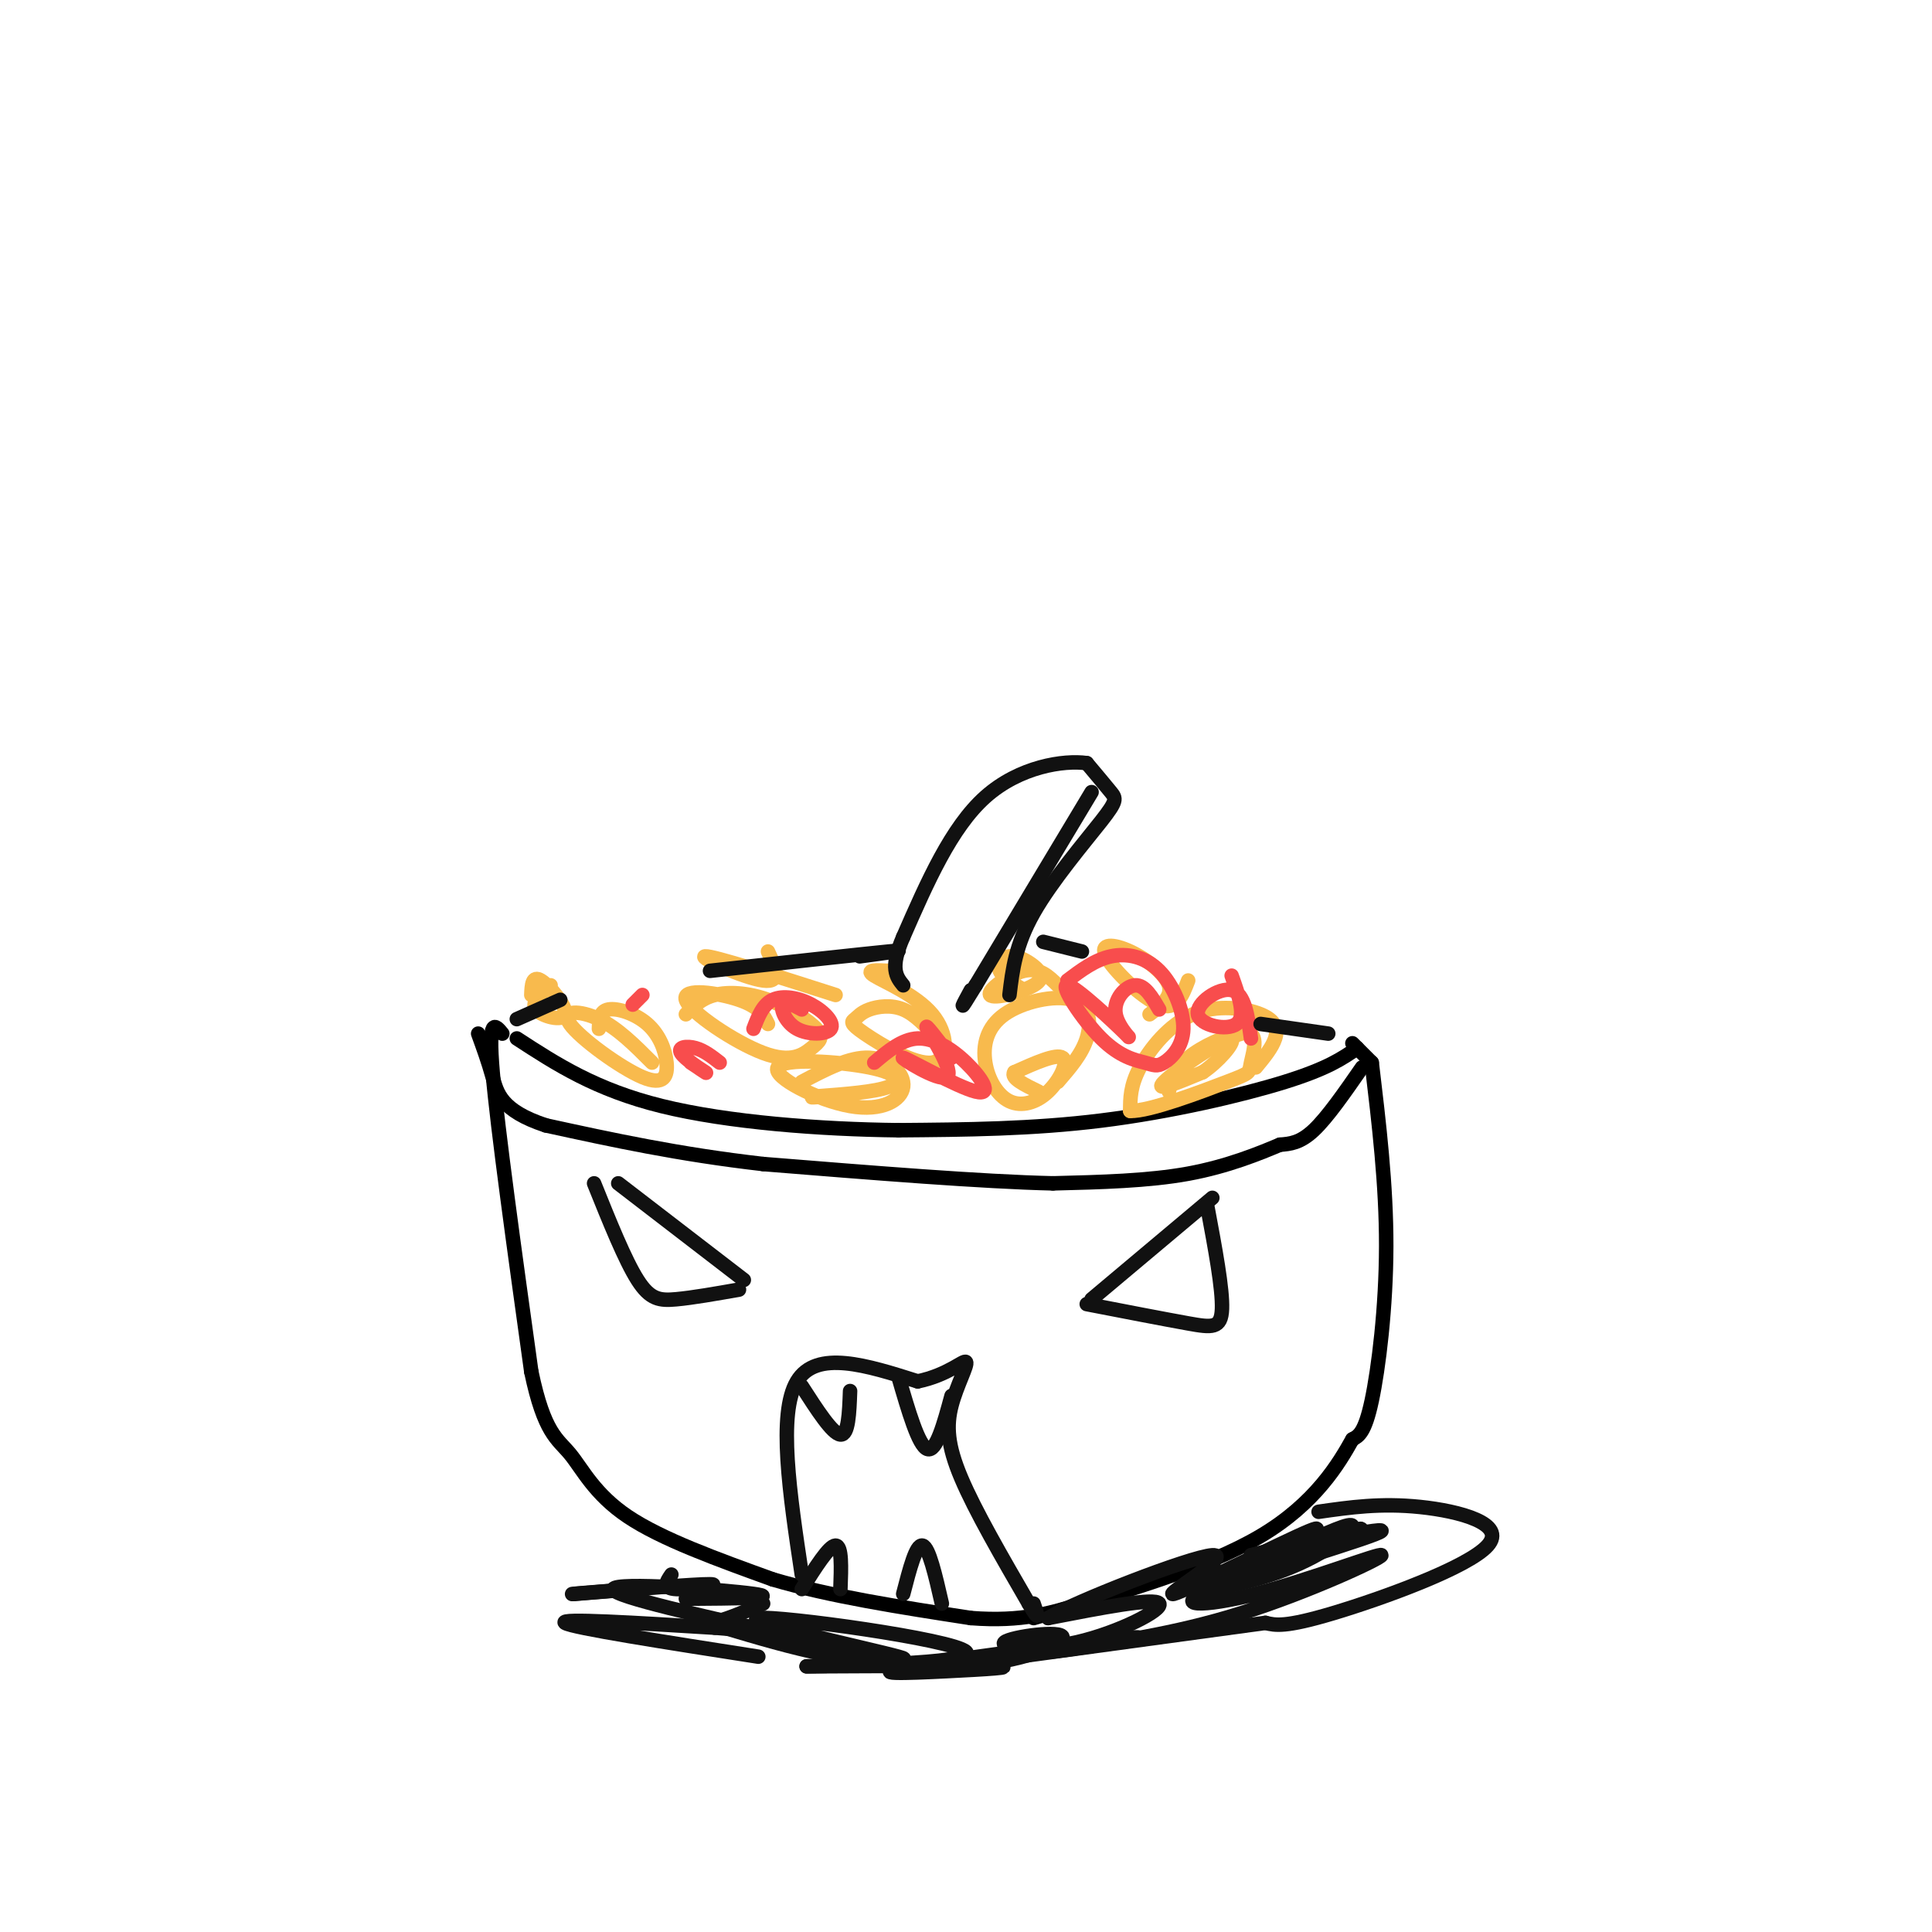 <svg viewBox='0 0 400 400' version='1.1' xmlns='http://www.w3.org/2000/svg' xmlns:xlink='http://www.w3.org/1999/xlink'><g fill='none' stroke='#000000' stroke-width='3' stroke-linecap='round' stroke-linejoin='round'><path d='M281,217c-3.044,2.111 -6.089,4.222 -15,7c-8.911,2.778 -23.689,6.222 -38,8c-14.311,1.778 -28.156,1.889 -42,2'/><path d='M186,234c-16.089,-0.178 -35.311,-1.622 -49,-5c-13.689,-3.378 -21.844,-8.689 -30,-14'/><path d='M280,216c0.000,0.000 4.000,4.000 4,4'/><path d='M284,220c1.511,12.667 3.022,25.333 3,38c-0.022,12.667 -1.578,25.333 -3,32c-1.422,6.667 -2.711,7.333 -4,8'/><path d='M280,298c-2.756,4.933 -7.644,13.267 -19,20c-11.356,6.733 -29.178,11.867 -47,17'/><path d='M104,214c-1.500,-1.833 -3.000,-3.667 -2,8c1.000,11.667 4.500,36.833 8,62'/><path d='M110,284c2.690,12.821 5.417,13.875 8,17c2.583,3.125 5.024,8.321 12,13c6.976,4.679 18.488,8.839 30,13'/><path d='M160,327c11.833,3.500 26.417,5.750 41,8'/><path d='M201,335c10.667,0.833 16.833,-1.083 23,-3'/><path d='M282,221c-3.583,5.167 -7.167,10.333 -10,13c-2.833,2.667 -4.917,2.833 -7,3'/><path d='M265,237c-4.067,1.711 -10.733,4.489 -19,6c-8.267,1.511 -18.133,1.756 -28,2'/><path d='M218,245c-14.667,-0.333 -37.333,-2.167 -60,-4'/><path d='M158,241c-17.500,-2.000 -31.250,-5.000 -45,-8'/><path d='M113,233c-9.311,-3.067 -10.089,-6.733 -11,-10c-0.911,-3.267 -1.956,-6.133 -3,-9'/></g>
<g fill='none' stroke='#F8BA4D' stroke-width='3' stroke-linecap='round' stroke-linejoin='round'><path d='M260,221c1.691,-2.043 3.381,-4.086 4,-6c0.619,-1.914 0.166,-3.699 -3,-5c-3.166,-1.301 -9.045,-2.120 -14,0c-4.955,2.120 -8.987,7.177 -11,11c-2.013,3.823 -2.006,6.411 -2,9'/><path d='M234,230c3.960,0.134 14.859,-4.030 20,-6c5.141,-1.970 4.522,-1.744 5,-4c0.478,-2.256 2.052,-6.992 -2,-6c-4.052,0.992 -13.729,7.712 -16,10c-2.271,2.288 2.865,0.144 8,-2'/><path d='M249,222c3.083,-2.048 6.792,-6.167 6,-7c-0.792,-0.833 -6.083,1.619 -9,4c-2.917,2.381 -3.458,4.690 -4,7'/><path d='M219,224c2.490,-2.871 4.981,-5.741 6,-9c1.019,-3.259 0.568,-6.905 -3,-8c-3.568,-1.095 -10.251,0.362 -14,3c-3.749,2.638 -4.562,6.458 -4,10c0.562,3.542 2.501,6.805 5,8c2.499,1.195 5.557,0.322 8,-2c2.443,-2.322 4.269,-6.092 3,-7c-1.269,-0.908 -5.635,1.046 -10,3'/><path d='M210,222c-0.833,1.167 2.083,2.583 5,4'/><path d='M166,224c4.950,-2.608 9.900,-5.217 14,-5c4.100,0.217 7.351,3.259 7,6c-0.351,2.741 -4.304,5.182 -11,4c-6.696,-1.182 -16.135,-5.987 -15,-8c1.135,-2.013 12.844,-1.234 19,0c6.156,1.234 6.759,2.924 4,4c-2.759,1.076 -8.879,1.538 -15,2'/><path d='M169,227c-2.167,0.333 -0.083,0.167 2,0'/><path d='M142,210c1.591,-1.646 3.182,-3.292 6,-4c2.818,-0.708 6.864,-0.479 11,1c4.136,1.479 8.361,4.208 10,6c1.639,1.792 0.693,2.649 -1,4c-1.693,1.351 -4.134,3.197 -10,1c-5.866,-2.197 -15.156,-8.438 -16,-11c-0.844,-2.562 6.759,-1.446 11,0c4.241,1.446 5.121,3.223 6,5'/><path d='M124,213c0.067,-1.834 0.133,-3.669 2,-4c1.867,-0.331 5.534,0.840 8,3c2.466,2.160 3.730,5.308 4,8c0.270,2.692 -0.453,4.928 -5,3c-4.547,-1.928 -12.916,-8.019 -15,-11c-2.084,-2.981 2.119,-2.852 6,-1c3.881,1.852 7.441,5.426 11,9'/><path d='M184,201c-2.518,-0.137 -5.037,-0.273 -3,1c2.037,1.273 8.628,3.957 12,8c3.372,4.043 3.523,9.447 0,10c-3.523,0.553 -10.720,-3.744 -14,-6c-3.280,-2.256 -2.642,-2.471 -2,-3c0.642,-0.529 1.288,-1.373 3,-2c1.712,-0.627 4.489,-1.036 7,0c2.511,1.036 4.755,3.518 7,6'/><path d='M110,206c0.083,-2.060 0.167,-4.119 2,-3c1.833,1.119 5.417,5.417 5,7c-0.417,1.583 -4.833,0.452 -6,-1c-1.167,-1.452 0.917,-3.226 3,-5'/><path d='M159,197c1.511,3.267 3.022,6.533 -1,6c-4.022,-0.533 -13.578,-4.867 -12,-5c1.578,-0.133 14.289,3.933 27,8'/><path d='M212,205c-2.211,-1.315 -4.422,-2.630 -5,-4c-0.578,-1.370 0.476,-2.794 2,-3c1.524,-0.206 3.519,0.807 5,2c1.481,1.193 2.449,2.567 0,4c-2.449,1.433 -8.313,2.924 -9,2c-0.687,-0.924 3.804,-4.264 7,-5c3.196,-0.736 5.098,1.132 7,3'/><path d='M246,203c-1.209,3.169 -2.418,6.338 -6,5c-3.582,-1.338 -9.537,-7.183 -11,-10c-1.463,-2.817 1.568,-2.604 5,-1c3.432,1.604 7.266,4.601 8,7c0.734,2.399 -1.633,4.199 -4,6'/></g>
<g fill='none' stroke='#F84D4D' stroke-width='3' stroke-linecap='round' stroke-linejoin='round'><path d='M221,203c2.851,-2.145 5.701,-4.290 9,-5c3.299,-0.710 7.046,0.015 10,3c2.954,2.985 5.113,8.230 5,12c-0.113,3.770 -2.500,6.067 -4,7c-1.500,0.933 -2.112,0.504 -4,0c-1.888,-0.504 -5.051,-1.082 -9,-5c-3.949,-3.918 -8.682,-11.177 -7,-11c1.682,0.177 9.781,7.790 12,10c2.219,2.210 -1.441,-0.982 -2,-4c-0.559,-3.018 1.983,-5.862 4,-6c2.017,-0.138 3.508,2.431 5,5'/><path d='M181,220c2.876,-2.425 5.753,-4.851 9,-5c3.247,-0.149 6.865,1.978 10,5c3.135,3.022 5.788,6.940 2,6c-3.788,-0.940 -14.015,-6.736 -15,-7c-0.985,-0.264 7.273,5.006 9,4c1.727,-1.006 -3.078,-8.287 -4,-10c-0.922,-1.713 2.039,2.144 5,6'/><path d='M156,213c0.955,-2.509 1.909,-5.017 4,-6c2.091,-0.983 5.317,-0.440 8,1c2.683,1.440 4.822,3.778 4,5c-0.822,1.222 -4.606,1.329 -7,0c-2.394,-1.329 -3.398,-4.094 -3,-5c0.398,-0.906 2.199,0.047 4,1'/><path d='M143,220c1.893,1.250 3.786,2.500 3,2c-0.786,-0.500 -4.250,-2.750 -5,-4c-0.750,-1.250 1.214,-1.500 3,-1c1.786,0.500 3.393,1.750 5,3'/><path d='M131,208c0.000,0.000 2.000,-2.000 2,-2'/><path d='M255,202c1.512,4.244 3.024,8.488 1,10c-2.024,1.512 -7.583,0.292 -8,-2c-0.417,-2.292 4.310,-5.655 7,-5c2.690,0.655 3.345,5.327 4,10'/></g>
<g fill='none' stroke='#111111' stroke-width='3' stroke-linecap='round' stroke-linejoin='round'><path d='M275,214c0.000,0.000 -14.000,-2.000 -14,-2'/><path d='M107,211c0.000,0.000 9.000,-4.000 9,-4'/><path d='M209,206c0.619,-5.179 1.238,-10.357 5,-17c3.762,-6.643 10.667,-14.750 14,-19c3.333,-4.250 3.095,-4.643 2,-6c-1.095,-1.357 -3.048,-3.679 -5,-6'/><path d='M225,158c-4.689,-0.667 -13.911,0.667 -21,7c-7.089,6.333 -12.044,17.667 -17,29'/><path d='M187,194c-2.833,6.500 -1.417,8.250 0,10'/><path d='M226,164c0.000,0.000 -24.000,40.000 -24,40'/><path d='M202,204c-4.167,6.833 -2.583,3.917 -1,1'/><path d='M178,198c5.583,-0.750 11.167,-1.500 6,-1c-5.167,0.500 -21.083,2.250 -37,4'/><path d='M216,195c0.000,0.000 8.000,2.000 8,2'/><path d='M251,248c0.000,0.000 -25.000,21.000 -25,21'/><path d='M250,250c1.578,8.444 3.156,16.889 3,21c-0.156,4.111 -2.044,3.889 -7,3c-4.956,-0.889 -12.978,-2.444 -21,-4'/><path d='M154,265c0.000,0.000 -26.000,-20.000 -26,-20'/><path d='M153,267c-4.800,0.844 -9.600,1.689 -13,2c-3.400,0.311 -5.400,0.089 -8,-4c-2.600,-4.089 -5.800,-12.044 -9,-20'/><path d='M166,326c-2.500,-16.667 -5.000,-33.333 -1,-40c4.000,-6.667 14.500,-3.333 25,0'/><path d='M190,286c6.301,-1.295 9.555,-4.533 10,-4c0.445,0.533 -1.919,4.836 -3,9c-1.081,4.164 -0.880,8.190 2,15c2.880,6.810 8.440,16.405 14,26'/><path d='M213,332c2.500,4.333 1.750,2.167 1,0'/><path d='M197,289c-1.583,5.833 -3.167,11.667 -5,11c-1.833,-0.667 -3.917,-7.833 -6,-15'/><path d='M176,288c-0.167,4.583 -0.333,9.167 -2,9c-1.667,-0.167 -4.833,-5.083 -8,-10'/><path d='M195,332c-1.333,-5.833 -2.667,-11.667 -4,-12c-1.333,-0.333 -2.667,4.833 -4,10'/><path d='M174,329c0.167,-4.500 0.333,-9.000 -1,-9c-1.333,0.000 -4.167,4.500 -7,9'/><path d='M273,313c6.423,-0.923 12.845,-1.845 21,-1c8.155,0.845 18.042,3.458 14,8c-4.042,4.542 -22.012,11.012 -32,14c-9.988,2.988 -11.994,2.494 -14,2'/><path d='M262,336c-13.333,1.833 -39.667,5.417 -66,9'/><path d='M196,345c-18.667,0.167 -32.333,-3.917 -46,-8'/><path d='M150,337c-8.311,-1.289 -6.089,-0.511 -3,-1c3.089,-0.489 7.044,-2.244 11,-4'/><path d='M269,320c5.467,-2.523 10.935,-5.046 11,-4c0.065,1.046 -5.271,5.662 -14,9c-8.729,3.338 -20.850,5.399 -16,3c4.850,-2.399 26.671,-9.257 31,-11c4.329,-1.743 -8.836,1.628 -22,5'/><path d='M259,322c4.845,-1.024 27.959,-6.085 27,-5c-0.959,1.085 -25.989,8.316 -35,12c-9.011,3.684 -2.003,3.823 9,1c11.003,-2.823 26.001,-8.606 26,-8c-0.001,0.606 -15.000,7.602 -29,12c-14.000,4.398 -27.000,6.199 -40,8'/><path d='M217,342c0.718,0.215 22.513,-3.249 18,-3c-4.513,0.249 -35.333,4.211 -46,6c-10.667,1.789 -1.179,1.405 7,1c8.179,-0.405 15.051,-0.830 10,-1c-5.051,-0.170 -22.026,-0.085 -39,0'/><path d='M167,345c4.595,-0.115 35.582,-0.402 33,-3c-2.582,-2.598 -38.734,-7.507 -43,-7c-4.266,0.507 23.352,6.431 29,8c5.648,1.569 -10.676,-1.215 -27,-4'/><path d='M159,339c2.224,1.111 21.284,5.888 36,6c14.716,0.112 25.087,-4.439 25,-6c-0.087,-1.561 -10.632,-0.130 -12,1c-1.368,1.130 6.439,1.958 15,0c8.561,-1.958 17.874,-6.702 17,-8c-0.874,-1.298 -11.937,0.851 -23,3'/><path d='M217,335c5.115,-3.201 29.402,-12.703 34,-13c4.598,-0.297 -10.493,8.612 -8,8c2.493,-0.612 22.569,-10.746 28,-13c5.431,-2.254 -3.785,3.373 -13,9'/><path d='M157,343c-19.250,-3.000 -38.500,-6.000 -40,-7c-1.500,-1.000 14.750,0.000 31,1'/><path d='M148,337c8.872,0.652 15.553,1.783 8,0c-7.553,-1.783 -29.341,-6.480 -29,-8c0.341,-1.520 22.812,0.137 29,1c6.188,0.863 -3.906,0.931 -14,1'/><path d='M139,326c-0.978,1.422 -1.956,2.844 1,3c2.956,0.156 9.844,-0.956 7,-1c-2.844,-0.044 -15.422,0.978 -28,2'/><path d='M119,330c-2.667,0.167 4.667,-0.417 12,-1'/></g>
</svg>